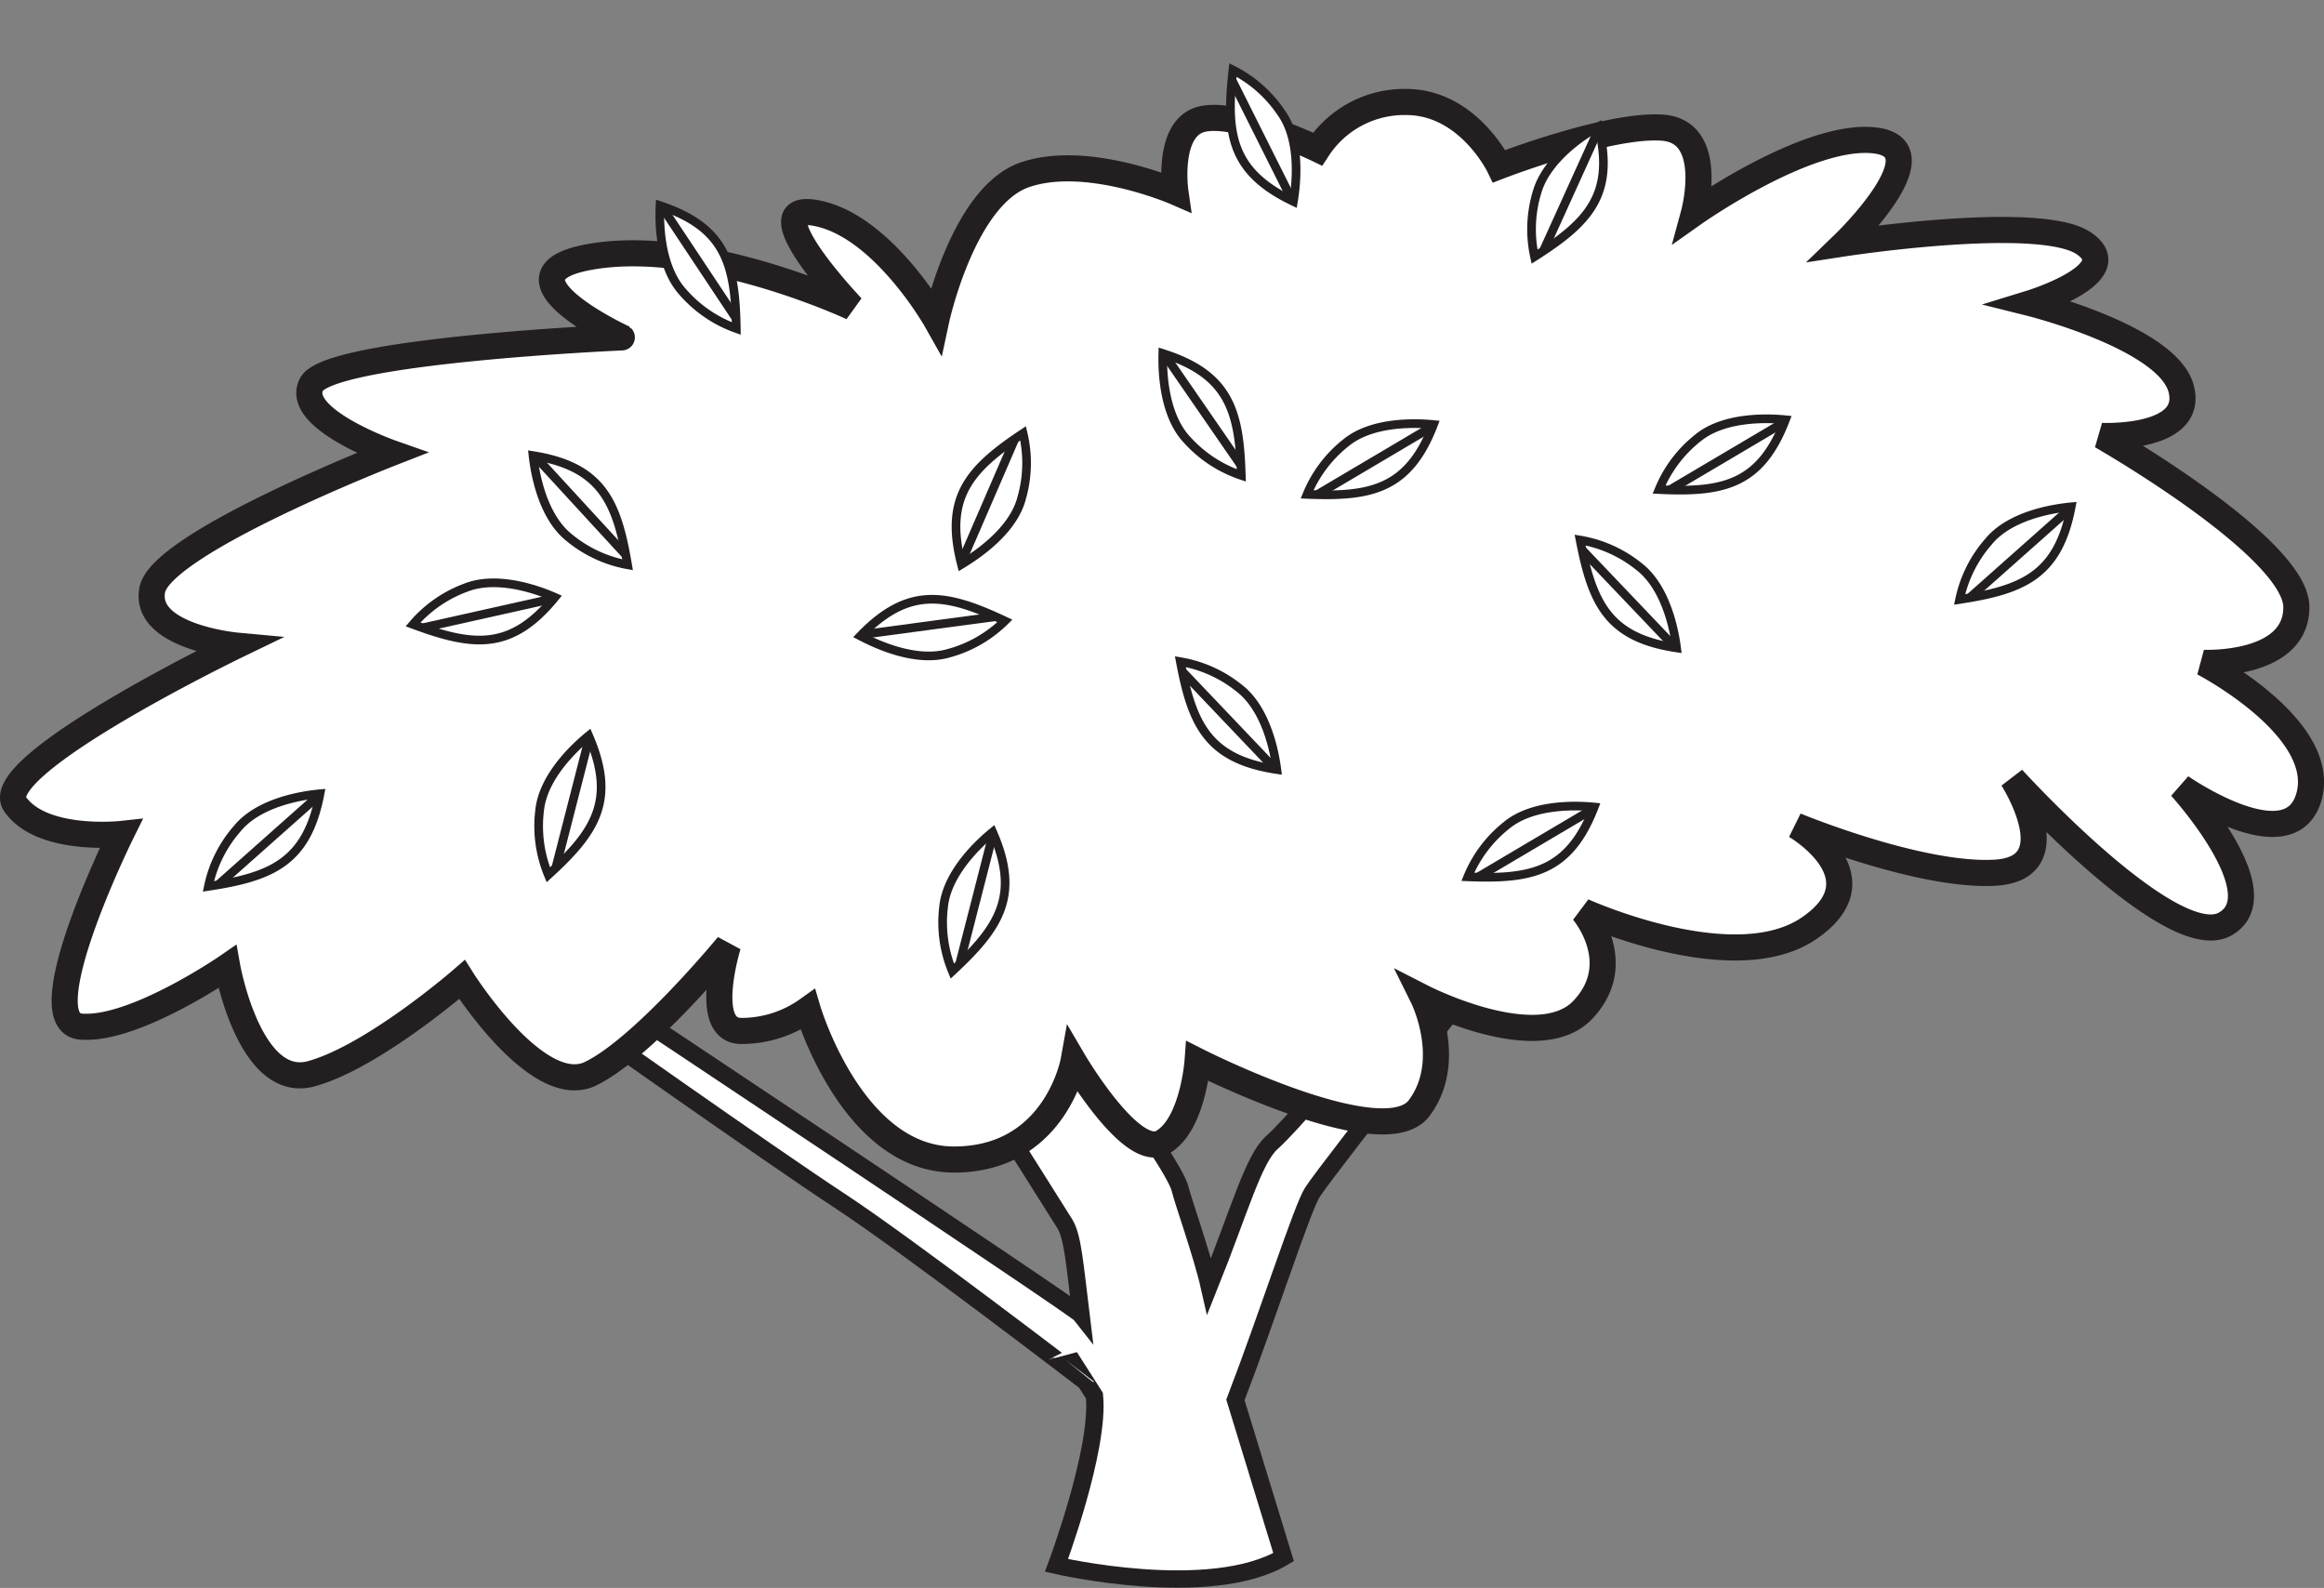 <svg xmlns="http://www.w3.org/2000/svg" xmlns:xlink="http://www.w3.org/1999/xlink" viewBox="0 0 241.33 164.87"><rect x="0" y="0" width="241.33" height="164.87" fill="#808080" stroke="none"/><defs><style>.cls-1,.cls-3,.cls-5,.cls-7{fill:none;}.cls-2,.cls-4{fill:#fff;}.cls-3,.cls-5,.cls-7{stroke:#231f20;}.cls-3,.cls-5{stroke-miterlimit:3.86;}.cls-3{stroke-width:1.8px;}.cls-4{fill-rule:evenodd;}.cls-5{stroke-width:2.71px;}.cls-6{clip-path:url(#clip-path);}.cls-7{stroke-miterlimit:3.86;stroke-width:0.9px;}.cls-8{clip-path:url(#clip-path-2);}.cls-9{clip-path:url(#clip-path-3);}.cls-10{clip-path:url(#clip-path-4);}.cls-11{clip-path:url(#clip-path-5);}.cls-12{clip-path:url(#clip-path-6);}.cls-13{clip-path:url(#clip-path-7);}.cls-14{clip-path:url(#clip-path-8);}.cls-15{clip-path:url(#clip-path-9);}.cls-16{clip-path:url(#clip-path-10);}.cls-17{clip-path:url(#clip-path-11);}.cls-18{clip-path:url(#clip-path-12);}.cls-19{clip-path:url(#clip-path-13);}.cls-20{clip-path:url(#clip-path-14);}.cls-21{clip-path:url(#clip-path-15);}.cls-22{clip-path:url(#clip-path-16);}.cls-23{clip-path:url(#clip-path-17);}</style><clipPath id="clip-path" transform="translate(1.35 5.83)"><path class="cls-1" d="M134.38,45.5a13.24,13.24,0,0,1,4-5.33c2.77-2.3,7.39-2.09,9.13-1.92C144.92,45,141,45.77,134.38,45.5Z"/></clipPath><clipPath id="clip-path-2" transform="translate(1.35 5.83)"><path class="cls-1" d="M127.55,43.53a13.24,13.24,0,0,1-5.6-3.66c-2.49-2.61-2.6-7.22-2.55-9C126.28,33.05,127.36,36.86,127.55,43.53Z"/></clipPath><clipPath id="clip-path-3" transform="translate(1.35 5.83)"><path class="cls-1" d="M103,58.64A13.23,13.23,0,0,1,97.14,62c-3.45,1-7.62-1-9.15-1.8C93,55,96.92,55.78,103,58.64Z"/></clipPath><clipPath id="clip-path-4" transform="translate(1.35 5.83)"><path class="cls-1" d="M104.89,39.16a13.23,13.23,0,0,1-.14,6.69c-.89,3.49-4.75,6-6.26,6.92C96.68,45.79,99.33,42.86,104.89,39.16Z"/></clipPath><clipPath id="clip-path-5" transform="translate(1.35 5.83)"><path class="cls-1" d="M63.82,52.81A13.23,13.23,0,0,1,57.77,50c-2.82-2.23-3.58-6.79-3.77-8.53C61.11,42.61,62.71,46.23,63.82,52.81Z"/></clipPath><clipPath id="clip-path-6" transform="translate(1.35 5.83)"><path class="cls-1" d="M41.54,59A13.23,13.23,0,0,1,47,55.19c3.35-1.33,7.67.29,9.27,1C51.73,61.75,47.8,61.33,41.54,59Z"/></clipPath><clipPath id="clip-path-7" transform="translate(1.35 5.83)"><path class="cls-1" d="M55.59,85a13.23,13.23,0,0,1-.91-6.63c.34-3.59,3.74-6.7,5.1-7.81C62.66,77.21,60.5,80.53,55.59,85Z"/></clipPath><clipPath id="clip-path-8" transform="translate(1.35 5.83)"><path class="cls-1" d="M121.22,62.87a13.23,13.23,0,0,1,6.1,2.74c2.86,2.19,3.7,6.73,3.92,8.46C124.12,73,122.45,69.43,121.22,62.87Z"/></clipPath><clipPath id="clip-path-9" transform="translate(1.35 5.83)"><path class="cls-1" d="M158,20.82a13.24,13.24,0,0,1,.26-6.69c1-3.47,4.85-6,6.38-6.81C166.36,14.33,163.66,17.22,158,20.82Z"/></clipPath><clipPath id="clip-path-10" transform="translate(1.35 5.83)"><path class="cls-1" d="M202.14,56.41a13.24,13.24,0,0,1,3-6c2.28-2.78,6.85-3.46,8.59-3.62C212.38,53.87,208.74,55.41,202.14,56.41Z"/></clipPath><clipPath id="clip-path-11" transform="translate(1.35 5.83)"><path class="cls-1" d="M75.11,28.28a13.23,13.23,0,0,1-5.53-3.76c-2.44-2.65-2.48-7.27-2.39-9C74,17.79,75,21.61,75.11,28.28Z"/></clipPath><clipPath id="clip-path-12" transform="translate(1.35 5.83)"><path class="cls-1" d="M97.54,95a13.24,13.24,0,0,1-.91-6.63c.34-3.59,3.74-6.7,5.1-7.81C104.61,87.13,102.45,90.44,97.54,95Z"/></clipPath><clipPath id="clip-path-13" transform="translate(1.35 5.83)"><path class="cls-1" d="M126.68,1.44a13.23,13.23,0,0,1,5,4.41c2.1,2.93,1.57,7.51,1.28,9.24C126.48,12,125.94,8.07,126.68,1.44Z"/></clipPath><clipPath id="clip-path-14" transform="translate(1.35 5.83)"><path class="cls-1" d="M162.73,50.24a13.23,13.23,0,0,1,6.1,2.74c2.86,2.19,3.7,6.73,3.92,8.46C165.63,60.38,164,56.79,162.73,50.24Z"/></clipPath><clipPath id="clip-path-15" transform="translate(1.35 5.83)"><path class="cls-1" d="M170.93,45a13.23,13.23,0,0,1,4-5.33c2.77-2.3,7.39-2.09,9.13-1.92C181.47,44.51,177.59,45.32,170.93,45Z"/></clipPath><clipPath id="clip-path-16" transform="translate(1.35 5.83)"><path class="cls-1" d="M151.07,85.21a13.23,13.23,0,0,1,4-5.33c2.77-2.3,7.39-2.09,9.13-1.92C161.61,84.67,157.74,85.48,151.07,85.21Z"/></clipPath><clipPath id="clip-path-17" transform="translate(1.35 5.83)"><path class="cls-1" d="M20.29,86.2a13.24,13.24,0,0,1,3-6c2.28-2.78,6.85-3.46,8.59-3.62C30.53,83.66,26.89,85.2,20.29,86.2Z"/></clipPath></defs><title>Simple_Line_Tree </title><g id="Page_5" data-name="Page 5"><path class="cls-2" d="M96.1,100.17l8.28-6.52s16.15,20.72,16.84,24.05c.17.83,2.28,6.81,3,10,3.16-7.87,4.58-13.18,6.49-14.89C134.89,109.08,151.64,88,151.64,88l5.3,1.62s-20.44,25.88-22,28.33c-1.05,1.6-4.55,12.56-8,21.57l5,16.32c-7.63,4.56-23.58.86-23.58.86s4.5-12,3.94-17.62l-.92-1.44S92.9,123.46,85.77,118.79,57.24,99,57.24,99l3.42-2.05s49.68,33,50.24,33.72c-.65-5.3-.85-8.1-1.68-9.44C107.14,117.88,96.56,101.28,96.1,100.17Z" transform="translate(1.35 5.83)"/><path class="cls-3" d="M96.1,100.17l8.28-6.52s16.15,20.72,16.84,24.05c.17.83,2.28,6.81,3,10,3.16-7.87,4.58-13.18,6.49-14.89C134.89,109.08,151.64,88,151.64,88l5.3,1.62s-20.44,25.88-22,28.33c-1.05,1.6-4.55,12.56-8,21.57l5,16.32c-7.63,4.56-23.58.86-23.58.86s4.5-12,3.94-17.62l-.92-1.44S92.9,123.46,85.77,118.79,57.24,99,57.24,99l3.42-2.05s49.68,33,50.24,33.72c-.65-5.3-.85-8.1-1.68-9.44C107.14,117.88,96.56,101.28,96.1,100.17Z" transform="translate(1.35 5.83)"/><path class="cls-4" d="M95.87,27.42S90.35,17.64,83.45,16.3s3.68,9.78,3.68,9.78S72,19,60.46,20.75s2.76,8.45,2.76,8.45S32.86,30.53,31,34.08,39.3,41.2,39.3,41.2,15.38,50.53,14.46,55.42,23.2,61.2,23.2,61.2-2.55,73.65.21,77.65s11,3.11,11,3.11-9.66,19.56-4.14,20,15.18-6.22,15.18-6.22,2.3,12.89,8.74,11.11,15.64-9.78,15.64-9.78,7.82,12.45,13.34,9.78S74.25,92.32,74.25,92.32s-2.76,8.89,1.38,8.89A11.83,11.83,0,0,0,82.53,99s4.6,15.56,15.18,15.56,12.42-10.22,12.42-10.22,6,10.22,9.2,8.45,3.68-8.45,3.68-8.45,19.32,9.78,23,4.89.42-11.47.42-11.47,12,6.13,16.6,1.24,0-10.22,0-10.22,15.64,7.11,23.46,1.78-1.38-10.67-1.38-10.67,12.88,5.33,20.7,4.89S207.63,75,207.63,75s16.56,18.23,22.08,15.11-4.6-14.23-4.6-14.23,11.5,8,13.34.89-11-13.78-11-13.78,9.66.44,9.66-5.78-20.24-17.78-20.24-17.78,9.66.44,8.28-4.89-15.64-8.89-15.64-8.89,10.12-3.11,5.52-6.22-24.84,0-24.84,0,10.12-9.78,3.22-10.67-18.86,7.56-18.86,7.56,2.3-8.45-3.22-8.89-17,4-17,4-3.22-6.67-9.66-6.67a10.74,10.74,0,0,0-9.2,4.89s-8.28-4-12-3.11-2.76,7.56-2.76,7.56-9.2-4-15.64-1.78S95.87,27.42,95.87,27.42Z" transform="translate(1.35 5.83)"/><path class="cls-5" d="M95.87,27.42S90.35,17.64,83.45,16.3s3.68,9.78,3.68,9.78S72,19,60.46,20.75s2.76,8.45,2.76,8.45S32.86,30.53,31,34.08,39.3,41.2,39.3,41.2,15.38,50.53,14.46,55.42,23.2,61.2,23.2,61.2-2.55,73.65.21,77.65s11,3.11,11,3.11-9.66,19.56-4.14,20,15.18-6.22,15.18-6.22,2.3,12.89,8.74,11.11,15.64-9.78,15.64-9.78,7.82,12.45,13.34,9.78S74.25,92.32,74.25,92.32s-2.76,8.89,1.38,8.89A11.83,11.83,0,0,0,82.53,99s4.6,15.56,15.18,15.56,12.42-10.22,12.42-10.22,6,10.22,9.2,8.45,3.68-8.45,3.68-8.45,19.32,9.78,23,4.89.42-11.47.42-11.47,12,6.13,16.6,1.24,0-10.22,0-10.22,15.64,7.11,23.46,1.78-1.38-10.67-1.38-10.67,12.88,5.33,20.7,4.89S207.63,75,207.63,75s16.56,18.23,22.08,15.11-4.6-14.23-4.6-14.23,11.5,8,13.34.89-11-13.78-11-13.78,9.66.44,9.66-5.78-20.24-17.78-20.24-17.78,9.66.44,8.28-4.89-15.64-8.89-15.64-8.89,10.12-3.11,5.52-6.22-24.84,0-24.84,0,10.12-9.78,3.22-10.67-18.86,7.56-18.86,7.56,2.3-8.45-3.22-8.89-17,4-17,4-3.22-6.67-9.66-6.67a10.74,10.74,0,0,0-9.2,4.89s-8.28-4-12-3.11-2.76,7.56-2.76,7.56-9.2-4-15.64-1.78S95.87,27.42,95.87,27.42Z" transform="translate(1.35 5.83)"/><path class="cls-2" d="M134.38,45.5a13.24,13.24,0,0,1,4-5.33c2.77-2.3,7.39-2.09,9.13-1.92C144.92,45,141,45.77,134.38,45.5Z" transform="translate(1.35 5.83)"/><g class="cls-6"><line class="cls-7" x1="128.98" y1="55.97" x2="156.84" y2="39.49"/></g><path class="cls-7" d="M134.38,45.5a13.24,13.24,0,0,1,4-5.33c2.77-2.3,7.39-2.09,9.13-1.92C144.92,45,141,45.77,134.38,45.5Z" transform="translate(1.35 5.83)"/><path class="cls-2" d="M127.55,43.53a13.24,13.24,0,0,1-5.6-3.66c-2.49-2.61-2.6-7.22-2.55-9C126.28,33.05,127.36,36.86,127.55,43.53Z" transform="translate(1.35 5.83)"/><g class="cls-8"><line class="cls-7" x1="134.01" y1="55.77" x2="115.63" y2="29.13"/></g><path class="cls-7" d="M127.55,43.53a13.24,13.24,0,0,1-5.6-3.66c-2.49-2.61-2.6-7.22-2.55-9C126.28,33.05,127.36,36.86,127.55,43.53Z" transform="translate(1.35 5.83)"/><path class="cls-2" d="M103,58.64A13.23,13.23,0,0,1,97.14,62c-3.45,1-7.62-1-9.15-1.8C93,55,96.92,55.78,103,58.64Z" transform="translate(1.35 5.83)"/><g class="cls-9"><line class="cls-7" x1="112.34" y1="62.83" x2="80.25" y2="67.12"/></g><path class="cls-7" d="M103,58.64A13.23,13.23,0,0,1,97.14,62c-3.45,1-7.62-1-9.15-1.8C93,55,96.92,55.78,103,58.64Z" transform="translate(1.35 5.83)"/><path class="cls-2" d="M104.89,39.16a13.23,13.23,0,0,1-.14,6.69c-.89,3.49-4.75,6-6.26,6.92C96.68,45.79,99.33,42.86,104.89,39.16Z" transform="translate(1.35 5.83)"/><g class="cls-10"><line class="cls-7" x1="108.98" y1="37.26" x2="96.12" y2="66.97"/></g><path class="cls-7" d="M104.89,39.16a13.23,13.23,0,0,1-.14,6.69c-.89,3.49-4.75,6-6.26,6.92C96.68,45.79,99.33,42.86,104.89,39.16Z" transform="translate(1.35 5.83)"/><path class="cls-2" d="M63.82,52.81A13.23,13.23,0,0,1,57.77,50c-2.82-2.23-3.58-6.79-3.77-8.53C61.11,42.61,62.71,46.23,63.82,52.81Z" transform="translate(1.35 5.83)"/><g class="cls-11"><line class="cls-7" x1="71.12" y1="64.28" x2="49.21" y2="40.45"/></g><path class="cls-7" d="M63.82,52.81A13.23,13.23,0,0,1,57.77,50c-2.82-2.23-3.58-6.79-3.77-8.53C61.11,42.61,62.71,46.23,63.82,52.81Z" transform="translate(1.35 5.83)"/><path class="cls-2" d="M41.54,59A13.23,13.23,0,0,1,47,55.19c3.35-1.33,7.67.29,9.27,1C51.73,61.75,47.8,61.33,41.54,59Z" transform="translate(1.35 5.83)"/><g class="cls-12"><line class="cls-7" x1="35.04" y1="67.16" x2="66.62" y2="60.1"/></g><path class="cls-7" d="M41.54,59A13.23,13.23,0,0,1,47,55.19c3.35-1.33,7.67.29,9.27,1C51.73,61.75,47.8,61.33,41.54,59Z" transform="translate(1.35 5.83)"/><path class="cls-2" d="M55.59,85a13.23,13.23,0,0,1-.91-6.63c.34-3.59,3.74-6.7,5.1-7.81C62.66,77.21,60.5,80.53,55.59,85Z" transform="translate(1.35 5.83)"/><g class="cls-13"><line class="cls-7" x1="55.45" y1="98.93" x2="63.5" y2="67.58"/></g><path class="cls-7" d="M55.59,85a13.23,13.23,0,0,1-.91-6.63c.34-3.59,3.74-6.7,5.1-7.81C62.66,77.21,60.5,80.53,55.59,85Z" transform="translate(1.35 5.83)"/><path class="cls-2" d="M121.22,62.87a13.23,13.23,0,0,1,6.1,2.74c2.86,2.19,3.7,6.73,3.92,8.46C124.12,73,122.45,69.43,121.22,62.87Z" transform="translate(1.35 5.83)"/><g class="cls-14"><line class="cls-7" x1="116.53" y1="63.16" x2="138.85" y2="86.6"/></g><path class="cls-7" d="M121.22,62.87a13.23,13.23,0,0,1,6.1,2.74c2.86,2.19,3.7,6.73,3.92,8.46C124.12,73,122.45,69.43,121.22,62.87Z" transform="translate(1.35 5.83)"/><path class="cls-2" d="M158,20.82a13.24,13.24,0,0,1,.26-6.69c1-3.47,4.85-6,6.38-6.81C166.36,14.33,163.66,17.22,158,20.82Z" transform="translate(1.35 5.83)"/><g class="cls-15"><line class="cls-7" x1="156.52" y1="34.32" x2="169.89" y2="4.85"/></g><path class="cls-7" d="M158,20.82a13.24,13.24,0,0,1,.26-6.69c1-3.47,4.85-6,6.38-6.81C166.36,14.33,163.66,17.22,158,20.82Z" transform="translate(1.35 5.83)"/><path class="cls-2" d="M202.14,56.41a13.24,13.24,0,0,1,3-6c2.28-2.78,6.85-3.46,8.59-3.62C212.38,53.87,208.74,55.41,202.14,56.41Z" transform="translate(1.35 5.83)"/><g class="cls-16"><line class="cls-7" x1="197.75" y1="68.09" x2="221.95" y2="46.6"/></g><path class="cls-7" d="M202.14,56.41a13.24,13.24,0,0,1,3-6c2.28-2.78,6.85-3.46,8.59-3.62C212.38,53.87,208.74,55.41,202.14,56.41Z" transform="translate(1.35 5.83)"/><path class="cls-2" d="M75.11,28.28a13.23,13.23,0,0,1-5.53-3.76c-2.44-2.65-2.48-7.27-2.39-9C74,17.79,75,21.61,75.11,28.28Z" transform="translate(1.35 5.83)"/><g class="cls-17"><line class="cls-7" x1="81.46" y1="40.61" x2="63.54" y2="13.65"/></g><path class="cls-7" d="M75.11,28.28a13.23,13.23,0,0,1-5.53-3.76c-2.44-2.65-2.48-7.27-2.39-9C74,17.79,75,21.61,75.11,28.28Z" transform="translate(1.35 5.83)"/><path class="cls-2" d="M97.54,95a13.24,13.24,0,0,1-.91-6.63c.34-3.59,3.74-6.7,5.1-7.81C104.61,87.13,102.45,90.44,97.54,95Z" transform="translate(1.35 5.83)"/><g class="cls-18"><line class="cls-7" x1="97.4" y1="108.84" x2="105.45" y2="77.49"/></g><path class="cls-7" d="M97.54,95a13.24,13.24,0,0,1-.91-6.63c.34-3.59,3.74-6.7,5.1-7.81C104.61,87.13,102.45,90.44,97.54,95Z" transform="translate(1.35 5.83)"/><path class="cls-2" d="M126.68,1.44a13.23,13.23,0,0,1,5,4.41c2.1,2.93,1.57,7.51,1.28,9.24C126.48,12,125.94,8.07,126.68,1.44Z" transform="translate(1.35 5.83)"/><g class="cls-19"><line class="cls-7" x1="123.87" y1="0.2" x2="138.36" y2="29.14"/></g><path class="cls-7" d="M126.68,1.44a13.23,13.23,0,0,1,5,4.41c2.1,2.93,1.57,7.51,1.28,9.24C126.48,12,125.94,8.07,126.68,1.44Z" transform="translate(1.35 5.83)"/><path class="cls-2" d="M162.73,50.24a13.23,13.23,0,0,1,6.1,2.74c2.86,2.19,3.7,6.73,3.92,8.46C165.63,60.38,164,56.79,162.73,50.24Z" transform="translate(1.35 5.83)"/><g class="cls-20"><line class="cls-7" x1="158.04" y1="50.53" x2="180.37" y2="73.96"/></g><path class="cls-7" d="M162.73,50.24a13.23,13.23,0,0,1,6.1,2.74c2.86,2.19,3.7,6.73,3.92,8.46C165.63,60.38,164,56.79,162.73,50.24Z" transform="translate(1.35 5.83)"/><path class="cls-2" d="M170.93,45a13.23,13.23,0,0,1,4-5.33c2.77-2.3,7.39-2.09,9.13-1.92C181.47,44.51,177.59,45.32,170.93,45Z" transform="translate(1.35 5.83)"/><g class="cls-21"><line class="cls-7" x1="165.53" y1="55.51" x2="193.39" y2="39.04"/></g><path class="cls-7" d="M170.93,45a13.23,13.23,0,0,1,4-5.33c2.77-2.3,7.39-2.09,9.13-1.92C181.47,44.51,177.59,45.32,170.93,45Z" transform="translate(1.35 5.83)"/><path class="cls-2" d="M151.07,85.21a13.23,13.23,0,0,1,4-5.33c2.77-2.3,7.39-2.09,9.13-1.92C161.61,84.67,157.74,85.48,151.07,85.21Z" transform="translate(1.35 5.83)"/><g class="cls-22"><line class="cls-7" x1="145.67" y1="95.68" x2="173.53" y2="79.2"/></g><path class="cls-7" d="M151.07,85.21a13.23,13.23,0,0,1,4-5.33c2.77-2.3,7.39-2.09,9.13-1.92C161.61,84.67,157.74,85.48,151.07,85.21Z" transform="translate(1.35 5.83)"/><path class="cls-2" d="M20.29,86.2a13.24,13.24,0,0,1,3-6c2.28-2.78,6.85-3.46,8.59-3.62C30.53,83.66,26.89,85.2,20.29,86.2Z" transform="translate(1.35 5.83)"/><g class="cls-23"><line class="cls-7" x1="15.9" y1="97.87" x2="40.1" y2="76.38"/></g><path class="cls-7" d="M20.29,86.2a13.24,13.24,0,0,1,3-6c2.28-2.78,6.85-3.46,8.59-3.62C30.53,83.66,26.89,85.2,20.29,86.2Z" transform="translate(1.35 5.83)"/></g></svg>